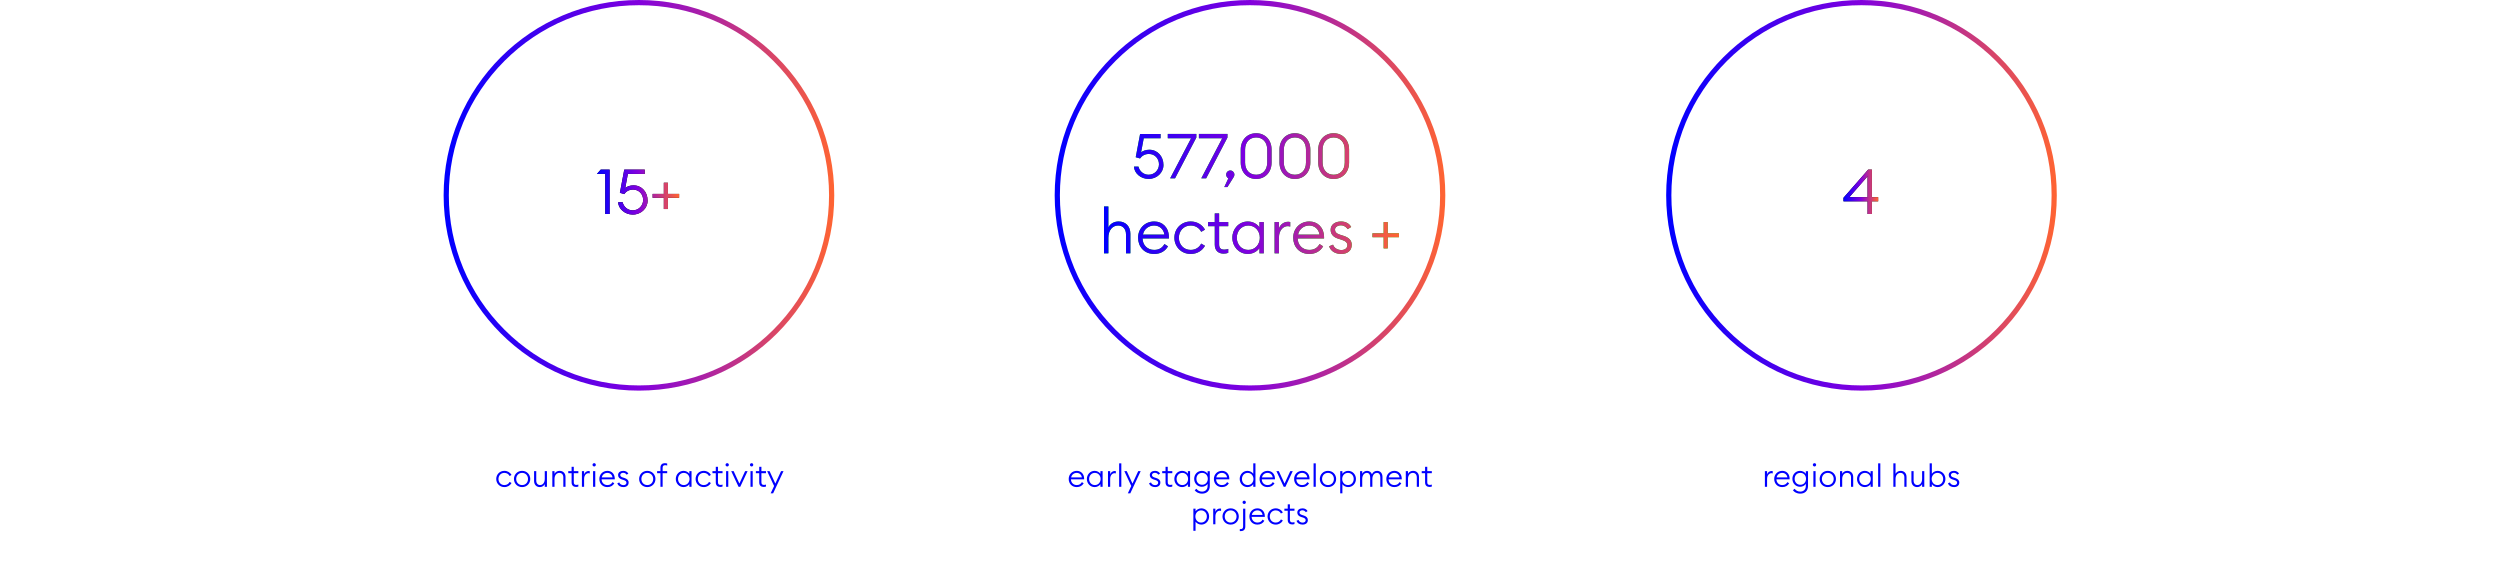 <?xml version="1.0" encoding="UTF-8"?>
<svg id="Layer_1" data-name="Layer 1" xmlns="http://www.w3.org/2000/svg" xmlns:xlink="http://www.w3.org/1999/xlink" viewBox="0 0 1920 436.468">
  <defs>
    <style>
      .cls-1 {
        fill: url(#New_Gradient_Swatch_1);
      }

      .cls-1, .cls-2, .cls-3, .cls-4, .cls-5, .cls-6, .cls-7, .cls-8, .cls-9, .cls-10, .cls-11, .cls-12, .cls-13, .cls-14, .cls-15, .cls-16, .cls-17, .cls-18, .cls-19, .cls-20, .cls-21, .cls-22, .cls-23, .cls-24 {
        stroke-width: 0px;
      }

      .cls-2 {
        fill: url(#New_Gradient_Swatch_1-7);
      }

      .cls-3 {
        fill: url(#New_Gradient_Swatch_1-4);
      }

      .cls-4 {
        fill: url(#New_Gradient_Swatch_1-6);
      }

      .cls-5 {
        fill: url(#New_Gradient_Swatch_1-9);
      }

      .cls-6 {
        fill: url(#New_Gradient_Swatch_1-3);
      }

      .cls-7 {
        fill: url(#New_Gradient_Swatch_1-2);
      }

      .cls-8 {
        fill: url(#New_Gradient_Swatch_1-8);
      }

      .cls-9 {
        fill: url(#New_Gradient_Swatch_1-5);
      }

      .cls-10 {
        fill: url(#New_Gradient_Swatch_1-12);
      }

      .cls-11 {
        fill: url(#New_Gradient_Swatch_1-11);
      }

      .cls-12 {
        fill: url(#New_Gradient_Swatch_1-10);
      }

      .cls-13 {
        fill: url(#New_Gradient_Swatch_1-19);
      }

      .cls-14 {
        fill: url(#New_Gradient_Swatch_1-17);
      }

      .cls-15 {
        fill: url(#New_Gradient_Swatch_1-13);
      }

      .cls-16 {
        fill: url(#New_Gradient_Swatch_1-18);
      }

      .cls-17 {
        fill: url(#New_Gradient_Swatch_1-16);
      }

      .cls-18 {
        fill: url(#New_Gradient_Swatch_1-15);
      }

      .cls-19 {
        fill: url(#New_Gradient_Swatch_1-14);
      }

      .cls-20 {
        fill: url(#New_Gradient_Swatch_1-21);
      }

      .cls-21 {
        fill: url(#New_Gradient_Swatch_1-20);
      }

      .cls-23 {
        fill: #00c400;
      }

      .cls-24 {
        fill: blue;
      }
    </style>
    <linearGradient id="New_Gradient_Swatch_1" data-name="New Gradient Swatch 1" x1="458.453" y1="147.527" x2="521.574" y2="147.527" gradientUnits="userSpaceOnUse">
      <stop offset="0" stop-color="blue"/>
      <stop offset=".5" stop-color="#8200de"/>
      <stop offset="1" stop-color="#ff6432"/>
    </linearGradient>
    <linearGradient id="New_Gradient_Swatch_1-2" data-name="New Gradient Swatch 1" x1="340.708" y1="150" x2="640.709" y2="150" xlink:href="#New_Gradient_Swatch_1"/>
    <linearGradient id="New_Gradient_Swatch_1-3" data-name="New Gradient Swatch 1" x1="1415.793" y1="147.287" x2="1442.436" y2="147.287" xlink:href="#New_Gradient_Swatch_1"/>
    <linearGradient id="New_Gradient_Swatch_1-4" data-name="New Gradient Swatch 1" x1="1279.617" y1="150" x2="1579.617" y2="150" xlink:href="#New_Gradient_Swatch_1"/>
    <linearGradient id="New_Gradient_Swatch_1-5" data-name="New Gradient Swatch 1" x1="847.874" y1="148.679" x2="1074.385" y2="148.679" xlink:href="#New_Gradient_Swatch_1"/>
    <linearGradient id="New_Gradient_Swatch_1-6" data-name="New Gradient Swatch 1" x1="847.874" y1="148.679" x2="1074.385" y2="148.679" xlink:href="#New_Gradient_Swatch_1"/>
    <linearGradient id="New_Gradient_Swatch_1-7" data-name="New Gradient Swatch 1" x1="847.874" y1="148.679" x2="1074.385" y2="148.679" xlink:href="#New_Gradient_Swatch_1"/>
    <linearGradient id="New_Gradient_Swatch_1-8" data-name="New Gradient Swatch 1" x1="847.874" y1="148.679" x2="1074.385" y2="148.679" xlink:href="#New_Gradient_Swatch_1"/>
    <linearGradient id="New_Gradient_Swatch_1-9" data-name="New Gradient Swatch 1" x1="847.874" y1="148.679" x2="1074.385" y2="148.679" xlink:href="#New_Gradient_Swatch_1"/>
    <linearGradient id="New_Gradient_Swatch_1-10" data-name="New Gradient Swatch 1" x1="847.874" y1="148.679" x2="1074.385" y2="148.679" xlink:href="#New_Gradient_Swatch_1"/>
    <linearGradient id="New_Gradient_Swatch_1-11" data-name="New Gradient Swatch 1" x1="847.874" y1="148.679" x2="1074.385" y2="148.679" xlink:href="#New_Gradient_Swatch_1"/>
    <linearGradient id="New_Gradient_Swatch_1-12" data-name="New Gradient Swatch 1" x1="847.874" y1="148.679" x2="1074.385" y2="148.679" xlink:href="#New_Gradient_Swatch_1"/>
    <linearGradient id="New_Gradient_Swatch_1-13" data-name="New Gradient Swatch 1" x1="847.874" y1="148.679" x2="1074.385" y2="148.679" xlink:href="#New_Gradient_Swatch_1"/>
    <linearGradient id="New_Gradient_Swatch_1-14" data-name="New Gradient Swatch 1" x1="847.874" y1="148.679" x2="1074.385" y2="148.679" xlink:href="#New_Gradient_Swatch_1"/>
    <linearGradient id="New_Gradient_Swatch_1-15" data-name="New Gradient Swatch 1" x1="847.874" y1="148.679" x2="1074.385" y2="148.679" xlink:href="#New_Gradient_Swatch_1"/>
    <linearGradient id="New_Gradient_Swatch_1-16" data-name="New Gradient Swatch 1" x1="847.874" y1="148.679" x2="1074.385" y2="148.679" xlink:href="#New_Gradient_Swatch_1"/>
    <linearGradient id="New_Gradient_Swatch_1-17" data-name="New Gradient Swatch 1" x1="847.874" y1="148.679" x2="1074.385" y2="148.679" xlink:href="#New_Gradient_Swatch_1"/>
    <linearGradient id="New_Gradient_Swatch_1-18" data-name="New Gradient Swatch 1" x1="847.874" y1="148.679" x2="1074.385" y2="148.679" xlink:href="#New_Gradient_Swatch_1"/>
    <linearGradient id="New_Gradient_Swatch_1-19" data-name="New Gradient Swatch 1" x1="847.874" y1="148.679" x2="1074.385" y2="148.679" xlink:href="#New_Gradient_Swatch_1"/>
    <linearGradient id="New_Gradient_Swatch_1-20" data-name="New Gradient Swatch 1" x1="847.874" y1="148.679" x2="1074.385" y2="148.679" xlink:href="#New_Gradient_Swatch_1"/>
    <linearGradient id="New_Gradient_Swatch_1-21" data-name="New Gradient Swatch 1" x1="810" y1="150" x2="1110" y2="150" xlink:href="#New_Gradient_Swatch_1"/>
  </defs>
  <g>
    <g>
      <path class="cls-22" d="m464.837,133.558h-6.385l2.928-3.312h6.817v34.083h-3.36v-30.771Z"/>
      <path class="cls-22" d="m474.725,155.303h3.456c.816,3.553,3.888,6.241,7.777,6.241,4.512,0,7.969-3.601,7.969-7.969,0-4.417-3.168-7.969-7.729-7.969-3.024,0-5.328,1.345-6.816,3.456l-3.312-.96,3.36-17.857h15.746v3.312h-12.961l-2.016,10.801c1.344-1.104,3.601-2.017,6.289-2.017,6.385,0,10.897,5.089,10.897,11.762,0,5.76-4.992,10.705-11.425,10.705-6.097,0-11.089-4.513-11.233-9.506Z"/>
      <path class="cls-22" d="m501.22,148.919h8.593v-8.593h3.168v8.593h8.593v3.024h-8.593v8.592h-3.168v-8.592h-8.593v-3.024Z"/>
    </g>
    <g>
      <path class="cls-1" d="m464.837,133.558h-6.385l2.928-3.312h6.817v34.083h-3.36v-30.771Z"/>
      <path class="cls-1" d="m474.725,155.303h3.456c.816,3.553,3.888,6.241,7.777,6.241,4.512,0,7.969-3.601,7.969-7.969,0-4.417-3.168-7.969-7.729-7.969-3.024,0-5.328,1.345-6.816,3.456l-3.312-.96,3.36-17.857h15.746v3.312h-12.961l-2.016,10.801c1.344-1.104,3.601-2.017,6.289-2.017,6.385,0,10.897,5.089,10.897,11.762,0,5.76-4.992,10.705-11.425,10.705-6.097,0-11.089-4.513-11.233-9.506Z"/>
      <path class="cls-1" d="m501.22,148.919h8.593v-8.593h3.168v8.593h8.593v3.024h-8.593v8.592h-3.168v-8.592h-8.593v-3.024Z"/>
    </g>
  </g>
  <path class="cls-7" d="m490.708,4c38.998,0,75.662,15.187,103.238,42.762,27.576,27.576,42.762,64.24,42.762,103.238s-15.187,75.662-42.762,103.238c-27.576,27.576-64.24,42.762-103.238,42.762s-75.662-15.187-103.238-42.762c-27.576-27.576-42.762-64.24-42.762-103.238s15.187-75.662,42.762-103.238c27.576-27.576,64.24-42.762,103.238-42.762M490.708-0C407.866-0,340.708,67.157,340.708,150s67.157,150,150,150,150-67.157,150-150S573.551-0,490.708-0h0Z"/>
  <g>
    <path class="cls-24" d="m381.103,367.852c0-3.432,2.616-6.24,6.265-6.24,2.472,0,4.44,1.271,5.496,3.145l-1.464.84c-.72-1.441-2.16-2.424-4.032-2.424-2.736,0-4.537,2.111-4.537,4.68s1.8,4.68,4.537,4.68c1.872,0,3.312-.982,4.032-2.424l1.464.84c-1.056,1.873-3.024,3.145-5.496,3.145-3.648,0-6.265-2.809-6.265-6.24Z"/>
    <path class="cls-24" d="m394.711,367.852c0-3.432,2.616-6.24,6.265-6.24,3.648,0,6.264,2.809,6.264,6.24s-2.616,6.24-6.264,6.24c-3.648,0-6.265-2.809-6.265-6.24Zm10.801,0c0-2.568-1.8-4.68-4.536-4.68-2.736,0-4.537,2.111-4.537,4.68s1.8,4.68,4.537,4.68c2.736,0,4.536-2.111,4.536-4.68Z"/>
    <path class="cls-24" d="m410.167,369.364v-7.512h1.68v7.271c0,2.064,1.2,3.408,2.928,3.408,2.016,0,3.601-1.799,3.601-4.703v-5.977h1.68v12h-1.68v-2.016c-.84,1.535-2.304,2.256-3.816,2.256-2.544,0-4.393-1.848-4.393-4.729Z"/>
    <path class="cls-24" d="m424.182,361.852h1.68v2.016c.864-1.584,2.376-2.256,3.937-2.256,2.616,0,4.512,1.801,4.512,4.729v7.512h-1.68v-7.271c0-2.113-1.248-3.408-3.024-3.408-2.112,0-3.745,1.727-3.745,4.703v5.977h-1.68v-12Z"/>
    <path class="cls-24" d="m438.99,370.516v-7.08h-2.568v-1.584h2.568v-3.336h1.68v3.336h3.504v1.584h-3.504v6.936c0,1.537.72,2.041,1.992,2.041.48,0,1.128-.121,1.512-.264v1.512c-.504.191-1.104.312-1.776.312-1.944,0-3.408-1.105-3.408-3.457Z"/>
    <path class="cls-24" d="m446.91,361.852h1.68v2.471c.504-1.68,2.064-2.592,3.48-2.592.288,0,.576.025.864.096v1.754c-.336-.121-.648-.168-1.008-.168-1.488,0-3.336,1.344-3.336,4.416v6.023h-1.68v-12Z"/>
    <path class="cls-24" d="m455.046,356.979c0-.695.576-1.271,1.296-1.271.696,0,1.248.576,1.248,1.271s-.552,1.271-1.248,1.271c-.72,0-1.296-.576-1.296-1.271Zm.432,4.873h1.68v12h-1.68v-12Z"/>
    <path class="cls-24" d="m460.301,367.852c0-3.48,2.568-6.24,6.217-6.24,3.12,0,5.616,2.232,5.64,6.072v.455h-10.129c.024,2.473,1.824,4.393,4.44,4.393,1.968,0,3.145-.84,3.96-2.256l1.368.889c-1.056,1.801-2.833,2.928-5.329,2.928-3.768,0-6.168-2.783-6.168-6.24Zm1.872-1.199h8.233c-.288-2.16-1.944-3.48-3.96-3.48-1.992,0-3.864,1.295-4.272,3.48Z"/>
    <path class="cls-24" d="m474.101,371.141l1.512-.625c.408,1.32,1.8,2.064,3.168,2.064,1.296,0,2.329-.672,2.329-1.848,0-.961-.6-1.584-2.256-2.113l-1.296-.408c-1.896-.6-2.88-1.775-2.88-3.408,0-2.016,1.776-3.191,4.008-3.191,1.752,0,3.144.768,3.888,2.111l-1.344.84c-.504-.768-1.368-1.463-2.64-1.463-1.128,0-2.232.648-2.232,1.631,0,.842.456,1.488,1.872,1.945l1.368.432c2.04.648,3.192,1.729,3.192,3.48,0,2.279-1.704,3.504-4.032,3.504-2.16,0-4.032-.984-4.656-2.951Z"/>
    <path class="cls-24" d="m490.853,367.852c0-3.432,2.616-6.24,6.265-6.24,3.648,0,6.264,2.809,6.264,6.24s-2.616,6.24-6.264,6.24c-3.648,0-6.265-2.809-6.265-6.24Zm10.801,0c0-2.568-1.8-4.68-4.536-4.68-2.736,0-4.537,2.111-4.537,4.68s1.8,4.68,4.537,4.68c2.736,0,4.536-2.111,4.536-4.68Z"/>
    <path class="cls-24" d="m507.221,363.436h-2.568v-1.584h2.568v-2.689c0-2.352,1.44-3.455,3.384-3.455.672,0,1.296.119,1.8.311v1.514c-.384-.145-1.056-.264-1.536-.264-1.272,0-1.968.504-1.968,2.039v2.545h3.504v1.584h-3.504v10.416h-1.68v-10.416Z"/>
    <path class="cls-24" d="m519.005,367.852c0-3.432,2.568-6.24,5.977-6.24,1.848,0,3.576.959,4.44,2.256v-2.016h1.68v12h-1.68v-2.016c-.864,1.297-2.592,2.256-4.44,2.256-3.408,0-5.977-2.809-5.977-6.24Zm10.561,0c0-2.592-1.8-4.68-4.417-4.68s-4.417,2.088-4.417,4.68,1.8,4.68,4.417,4.68,4.417-2.088,4.417-4.68Z"/>
    <path class="cls-24" d="m534.221,367.852c0-3.432,2.616-6.24,6.265-6.24,2.472,0,4.44,1.271,5.496,3.145l-1.464.84c-.72-1.441-2.16-2.424-4.032-2.424-2.736,0-4.537,2.111-4.537,4.68s1.8,4.68,4.537,4.68c1.872,0,3.312-.982,4.032-2.424l1.464.84c-1.056,1.873-3.024,3.145-5.496,3.145-3.648,0-6.265-2.809-6.265-6.24Z"/>
    <path class="cls-24" d="m549.724,370.516v-7.08h-2.568v-1.584h2.568v-3.336h1.68v3.336h3.504v1.584h-3.504v6.936c0,1.537.72,2.041,1.992,2.041.48,0,1.128-.121,1.512-.264v1.512c-.504.191-1.104.312-1.776.312-1.944,0-3.408-1.105-3.408-3.457Z"/>
    <path class="cls-24" d="m557.212,356.979c0-.695.576-1.271,1.296-1.271.696,0,1.248.576,1.248,1.271s-.552,1.271-1.248,1.271c-.72,0-1.296-.576-1.296-1.271Zm.432,4.873h1.68v12h-1.68v-12Z"/>
    <path class="cls-24" d="m561.579,361.852h1.872l4.393,9.527,4.393-9.527h1.896l-5.617,12h-1.32l-5.617-12Z"/>
    <path class="cls-24" d="m575.955,356.979c0-.695.576-1.271,1.296-1.271.696,0,1.248.576,1.248,1.271s-.552,1.271-1.248,1.271c-.72,0-1.296-.576-1.296-1.271Zm.432,4.873h1.68v12h-1.68v-12Z"/>
    <path class="cls-24" d="m583.083,370.516v-7.08h-2.568v-1.584h2.568v-3.336h1.68v3.336h3.504v1.584h-3.504v6.936c0,1.537.72,2.041,1.992,2.041.48,0,1.128-.121,1.512-.264v1.512c-.504.191-1.104.312-1.776.312-1.944,0-3.408-1.105-3.408-3.457Z"/>
    <path class="cls-24" d="m591.866,378.87l2.64-5.617-5.328-11.4h1.872l4.392,9.527,4.393-9.527h1.896l-7.969,17.018h-1.896Z"/>
  </g>
  <g>
    <path class="cls-22" d="m1434.275,154.631h-18.482v-2.736l18.962-21.649h2.88v21.17h4.801v3.216h-4.801v9.697h-3.359v-9.697Zm0-19.201l-13.97,15.985h13.97v-15.985Z"/>
    <path class="cls-6" d="m1434.275,154.631h-18.482v-2.736l18.962-21.649h2.88v21.17h4.801v3.216h-4.801v9.697h-3.359v-9.697Zm0-19.201l-13.97,15.985h13.97v-15.985Z"/>
  </g>
  <path class="cls-3" d="m1429.617,4c38.998,0,75.662,15.187,103.238,42.762,27.576,27.576,42.762,64.24,42.762,103.238s-15.187,75.662-42.762,103.238c-27.576,27.576-64.24,42.762-103.238,42.762s-75.662-15.187-103.238-42.762c-27.576-27.576-42.762-64.24-42.762-103.238s15.187-75.662,42.762-103.238c27.576-27.576,64.24-42.762,103.238-42.762M1429.617-0C1346.774-0,1279.617,67.157,1279.617,150s67.157,150,150,150,150-67.157,150-150S1512.46-0,1429.617-0h0Z"/>
  <g>
    <g>
      <path class="cls-23" d="m870.89,127.944h3.456c.816,3.552,3.888,6.24,7.777,6.24,4.512,0,7.969-3.601,7.969-7.969,0-4.416-3.168-7.969-7.729-7.969-3.024,0-5.328,1.344-6.816,3.457l-3.312-.961,3.36-17.857h15.746v3.312h-12.961l-2.016,10.801c1.344-1.104,3.601-2.016,6.289-2.016,6.385,0,10.897,5.088,10.897,11.76,0,5.762-4.992,10.705-11.425,10.705-6.097,0-11.089-4.512-11.233-9.504Z"/>
      <path class="cls-23" d="m898.681,136.968l16.081-30.771h-17.905v-3.312h21.938v2.736l-16.37,31.347h-3.744Z"/>
      <path class="cls-23" d="m922.584,136.968l16.081-30.771h-17.905v-3.312h21.938v2.736l-16.37,31.347h-3.744Z"/>
      <path class="cls-23" d="m942.648,143.689h-2.4l3.12-6.721c-1.008-.576-1.68-1.632-1.68-2.832,0-1.729,1.392-3.216,3.168-3.216,1.776,0,3.168,1.487,3.168,3.216,0,.72-.24,1.344-.576,1.872l-4.801,7.681Z"/>
      <path class="cls-23" d="m952.872,124.823v-9.889c0-7.488,4.992-12.625,11.857-12.625,6.865,0,11.857,5.137,11.857,12.625v9.889c0,7.489-4.992,12.625-11.857,12.625-6.865,0-11.857-5.136-11.857-12.625Zm20.353,0v-9.889c0-5.856-3.552-9.36-8.496-9.36s-8.497,3.504-8.497,9.36v9.889c0,5.857,3.552,9.361,8.497,9.361s8.496-3.504,8.496-9.361Z"/>
      <path class="cls-23" d="m982.631,124.823v-9.889c0-7.488,4.992-12.625,11.857-12.625s11.857,5.137,11.857,12.625v9.889c0,7.489-4.992,12.625-11.857,12.625s-11.857-5.136-11.857-12.625Zm20.354,0v-9.889c0-5.856-3.552-9.36-8.496-9.36s-8.496,3.504-8.496,9.36v9.889c0,5.857,3.552,9.361,8.496,9.361s8.496-3.504,8.496-9.361Z"/>
      <path class="cls-23" d="m1012.391,124.823v-9.889c0-7.488,4.992-12.625,11.857-12.625s11.857,5.137,11.857,12.625v9.889c0,7.489-4.992,12.625-11.857,12.625s-11.857-5.136-11.857-12.625Zm20.354,0v-9.889c0-5.856-3.552-9.36-8.496-9.36s-8.496,3.504-8.496,9.36v9.889c0,5.857,3.552,9.361,8.496,9.361s8.496-3.504,8.496-9.361Z"/>
      <path class="cls-23" d="m847.874,158.565h3.36v16.033c1.728-3.168,4.752-4.512,7.873-4.512,5.232,0,9.025,3.6,9.025,9.457v15.025h-3.36v-14.546c0-4.224-2.496-6.816-6.048-6.816-4.225,0-7.489,3.456-7.489,9.409v11.953h-3.36v-36.004Z"/>
      <path class="cls-23" d="m874.034,182.567c0-6.96,5.137-12.48,12.433-12.48,6.241,0,11.233,4.465,11.281,12.145v.912h-20.257c.048,4.945,3.648,8.785,8.88,8.785,3.937,0,6.289-1.68,7.921-4.513l2.736,1.776c-2.112,3.6-5.665,5.856-10.657,5.856-7.537,0-12.337-5.568-12.337-12.481Zm3.744-2.4h16.466c-.576-4.32-3.889-6.96-7.921-6.96-3.984,0-7.729,2.593-8.545,6.96Z"/>
      <path class="cls-23" d="m901.921,182.567c0-6.864,5.232-12.48,12.529-12.48,4.945,0,8.881,2.544,10.993,6.289l-2.928,1.68c-1.44-2.881-4.32-4.849-8.065-4.849-5.472,0-9.073,4.224-9.073,9.36s3.601,9.361,9.073,9.361c3.745,0,6.625-1.969,8.065-4.849l2.928,1.681c-2.112,3.744-6.048,6.288-10.993,6.288-7.296,0-12.529-5.616-12.529-12.481Z"/>
      <path class="cls-23" d="m932.928,187.896v-14.161h-5.136v-3.168h5.136v-6.674h3.36v6.674h7.009v3.168h-7.009v13.873c0,3.072,1.44,4.08,3.984,4.08.96,0,2.256-.24,3.024-.527v3.023c-1.008.385-2.208.625-3.552.625-3.888,0-6.817-2.209-6.817-6.913Z"/>
      <path class="cls-23" d="m946.417,182.567c0-6.864,5.136-12.48,11.953-12.48,3.697,0,7.152,1.92,8.88,4.512v-4.031h3.36v24.002h-3.36v-4.033c-1.729,2.593-5.184,4.513-8.88,4.513-6.817,0-11.953-5.616-11.953-12.481Zm21.122,0c0-5.184-3.601-9.36-8.833-9.36-5.232,0-8.833,4.177-8.833,9.36,0,5.186,3.601,9.361,8.833,9.361,5.232,0,8.833-4.176,8.833-9.361Z"/>
      <path class="cls-23" d="m978.864,170.567h3.36v4.943c1.008-3.359,4.129-5.184,6.961-5.184.576,0,1.152.048,1.728.191v3.504c-.672-.239-1.296-.336-2.017-.336-2.976,0-6.672,2.689-6.672,8.834v12.049h-3.36v-24.002Z"/>
      <path class="cls-23" d="m993.168,182.567c0-6.96,5.137-12.48,12.434-12.48,6.24,0,11.232,4.465,11.28,12.145v.912h-20.257c.047,4.945,3.647,8.785,8.88,8.785,3.937,0,6.288-1.68,7.921-4.513l2.736,1.776c-2.112,3.6-5.664,5.856-10.657,5.856-7.536,0-12.337-5.568-12.337-12.481Zm3.744-2.4h16.466c-.576-4.32-3.889-6.96-7.921-6.96-3.984,0-7.729,2.593-8.545,6.96Z"/>
      <path class="cls-23" d="m1020.768,189.144l3.023-1.248c.816,2.64,3.601,4.128,6.337,4.128,2.593,0,4.656-1.344,4.656-3.696,0-1.92-1.2-3.168-4.513-4.224l-2.592-.816c-3.793-1.2-5.761-3.553-5.761-6.816,0-4.033,3.552-6.385,8.017-6.385,3.504,0,6.289,1.536,7.777,4.225l-2.688,1.68c-1.009-1.536-2.736-2.928-5.28-2.928-2.256,0-4.465,1.295-4.465,3.264,0,1.68.912,2.977,3.744,3.889l2.736.863c4.08,1.297,6.385,3.457,6.385,6.961,0,4.561-3.408,7.009-8.064,7.009-4.32,0-8.064-1.968-9.312-5.904Z"/>
      <path class="cls-23" d="m1054.031,179.159h8.592v-8.592h3.169v8.592h8.593v3.024h-8.593v8.593h-3.169v-8.593h-8.592v-3.024Z"/>
    </g>
    <g>
      <path class="cls-9" d="m870.89,127.944h3.456c.816,3.552,3.888,6.24,7.777,6.24,4.512,0,7.969-3.601,7.969-7.969,0-4.416-3.168-7.969-7.729-7.969-3.024,0-5.328,1.344-6.816,3.457l-3.312-.961,3.36-17.857h15.746v3.312h-12.961l-2.016,10.801c1.344-1.104,3.601-2.016,6.289-2.016,6.385,0,10.897,5.088,10.897,11.76,0,5.762-4.992,10.705-11.425,10.705-6.097,0-11.089-4.512-11.233-9.504Z"/>
      <path class="cls-4" d="m898.681,136.968l16.081-30.771h-17.905v-3.312h21.938v2.736l-16.37,31.347h-3.744Z"/>
      <path class="cls-2" d="m922.584,136.968l16.081-30.771h-17.905v-3.312h21.938v2.736l-16.37,31.347h-3.744Z"/>
      <path class="cls-8" d="m942.648,143.689h-2.4l3.12-6.721c-1.008-.576-1.68-1.632-1.68-2.832,0-1.729,1.392-3.216,3.168-3.216,1.776,0,3.168,1.487,3.168,3.216,0,.72-.24,1.344-.576,1.872l-4.801,7.681Z"/>
      <path class="cls-5" d="m952.872,124.823v-9.889c0-7.488,4.992-12.625,11.857-12.625,6.865,0,11.857,5.137,11.857,12.625v9.889c0,7.489-4.992,12.625-11.857,12.625-6.865,0-11.857-5.136-11.857-12.625Zm20.353,0v-9.889c0-5.856-3.552-9.36-8.496-9.36s-8.497,3.504-8.497,9.36v9.889c0,5.857,3.552,9.361,8.497,9.361s8.496-3.504,8.496-9.361Z"/>
      <path class="cls-12" d="m982.631,124.823v-9.889c0-7.488,4.992-12.625,11.857-12.625s11.857,5.137,11.857,12.625v9.889c0,7.489-4.992,12.625-11.857,12.625s-11.857-5.136-11.857-12.625Zm20.354,0v-9.889c0-5.856-3.552-9.36-8.496-9.36s-8.496,3.504-8.496,9.36v9.889c0,5.857,3.552,9.361,8.496,9.361s8.496-3.504,8.496-9.361Z"/>
      <path class="cls-11" d="m1012.391,124.823v-9.889c0-7.488,4.992-12.625,11.857-12.625s11.857,5.137,11.857,12.625v9.889c0,7.489-4.992,12.625-11.857,12.625s-11.857-5.136-11.857-12.625Zm20.354,0v-9.889c0-5.856-3.552-9.36-8.496-9.36s-8.496,3.504-8.496,9.36v9.889c0,5.857,3.552,9.361,8.496,9.361s8.496-3.504,8.496-9.361Z"/>
      <path class="cls-10" d="m847.874,158.565h3.36v16.033c1.728-3.168,4.752-4.512,7.873-4.512,5.232,0,9.025,3.6,9.025,9.457v15.025h-3.36v-14.546c0-4.224-2.496-6.816-6.048-6.816-4.225,0-7.489,3.456-7.489,9.409v11.953h-3.36v-36.004Z"/>
      <path class="cls-15" d="m874.034,182.567c0-6.96,5.137-12.48,12.433-12.48,6.241,0,11.233,4.465,11.281,12.145v.912h-20.257c.048,4.945,3.648,8.785,8.88,8.785,3.937,0,6.289-1.68,7.921-4.513l2.736,1.776c-2.112,3.6-5.665,5.856-10.657,5.856-7.537,0-12.337-5.568-12.337-12.481Zm3.744-2.4h16.466c-.576-4.32-3.889-6.96-7.921-6.96-3.984,0-7.729,2.593-8.545,6.96Z"/>
      <path class="cls-19" d="m901.921,182.567c0-6.864,5.232-12.48,12.529-12.48,4.945,0,8.881,2.544,10.993,6.289l-2.928,1.68c-1.44-2.881-4.32-4.849-8.065-4.849-5.472,0-9.073,4.224-9.073,9.36s3.601,9.361,9.073,9.361c3.745,0,6.625-1.969,8.065-4.849l2.928,1.681c-2.112,3.744-6.048,6.288-10.993,6.288-7.296,0-12.529-5.616-12.529-12.481Z"/>
      <path class="cls-18" d="m932.928,187.896v-14.161h-5.136v-3.168h5.136v-6.674h3.36v6.674h7.009v3.168h-7.009v13.873c0,3.072,1.44,4.08,3.984,4.08.96,0,2.256-.24,3.024-.527v3.023c-1.008.385-2.208.625-3.552.625-3.888,0-6.817-2.209-6.817-6.913Z"/>
      <path class="cls-17" d="m946.417,182.567c0-6.864,5.136-12.48,11.953-12.48,3.697,0,7.152,1.92,8.88,4.512v-4.031h3.36v24.002h-3.36v-4.033c-1.729,2.593-5.184,4.513-8.88,4.513-6.817,0-11.953-5.616-11.953-12.481Zm21.122,0c0-5.184-3.601-9.36-8.833-9.36-5.232,0-8.833,4.177-8.833,9.36,0,5.186,3.601,9.361,8.833,9.361,5.232,0,8.833-4.176,8.833-9.361Z"/>
      <path class="cls-14" d="m978.864,170.567h3.36v4.943c1.008-3.359,4.129-5.184,6.961-5.184.576,0,1.152.048,1.728.191v3.504c-.672-.239-1.296-.336-2.017-.336-2.976,0-6.672,2.689-6.672,8.834v12.049h-3.36v-24.002Z"/>
      <path class="cls-16" d="m993.168,182.567c0-6.96,5.137-12.48,12.434-12.48,6.24,0,11.232,4.465,11.28,12.145v.912h-20.257c.047,4.945,3.647,8.785,8.88,8.785,3.937,0,6.288-1.68,7.921-4.513l2.736,1.776c-2.112,3.6-5.664,5.856-10.657,5.856-7.536,0-12.337-5.568-12.337-12.481Zm3.744-2.4h16.466c-.576-4.32-3.889-6.96-7.921-6.96-3.984,0-7.729,2.593-8.545,6.96Z"/>
      <path class="cls-13" d="m1020.768,189.144l3.023-1.248c.816,2.64,3.601,4.128,6.337,4.128,2.593,0,4.656-1.344,4.656-3.696,0-1.92-1.2-3.168-4.513-4.224l-2.592-.816c-3.793-1.2-5.761-3.553-5.761-6.816,0-4.033,3.552-6.385,8.017-6.385,3.504,0,6.289,1.536,7.777,4.225l-2.688,1.68c-1.009-1.536-2.736-2.928-5.28-2.928-2.256,0-4.465,1.295-4.465,3.264,0,1.68.912,2.977,3.744,3.889l2.736.863c4.08,1.297,6.385,3.457,6.385,6.961,0,4.561-3.408,7.009-8.064,7.009-4.32,0-8.064-1.968-9.312-5.904Z"/>
      <path class="cls-21" d="m1054.031,179.159h8.592v-8.592h3.169v8.592h8.593v3.024h-8.593v8.593h-3.169v-8.593h-8.592v-3.024Z"/>
    </g>
  </g>
  <path class="cls-20" d="m960,4c38.998,0,75.662,15.187,103.238,42.762,27.576,27.576,42.762,64.24,42.762,103.238s-15.187,75.662-42.762,103.238c-27.576,27.576-64.24,42.762-103.238,42.762s-75.662-15.187-103.238-42.762c-27.576-27.576-42.762-64.24-42.762-103.238s15.187-75.662,42.762-103.238c27.576-27.576,64.24-42.762,103.238-42.762M960-0C877.157-0,810,67.157,810,150s67.157,150,150,150,150-67.157,150-150S1042.843-0,960-0h0Z"/>
  <g>
    <path class="cls-24" d="m820.766,367.852c0-3.48,2.568-6.24,6.216-6.24,3.121,0,5.617,2.232,5.641,6.072v.455h-10.129c.024,2.473,1.824,4.393,4.44,4.393,1.968,0,3.145-.84,3.96-2.256l1.368.889c-1.056,1.801-2.833,2.928-5.329,2.928-3.768,0-6.168-2.783-6.168-6.24Zm1.872-1.199h8.233c-.288-2.16-1.944-3.48-3.96-3.48-1.992,0-3.864,1.295-4.272,3.48Z"/>
    <path class="cls-24" d="m834.71,367.852c0-3.432,2.568-6.24,5.977-6.24,1.848,0,3.576.959,4.44,2.256v-2.016h1.68v12h-1.68v-2.016c-.864,1.297-2.592,2.256-4.44,2.256-3.408,0-5.977-2.809-5.977-6.24Zm10.561,0c0-2.592-1.8-4.68-4.417-4.68s-4.417,2.088-4.417,4.68,1.8,4.68,4.417,4.68,4.417-2.088,4.417-4.68Z"/>
    <path class="cls-24" d="m850.934,361.852h1.68v2.471c.504-1.68,2.064-2.592,3.48-2.592.288,0,.576.025.864.096v1.754c-.336-.121-.648-.168-1.008-.168-1.488,0-3.336,1.344-3.336,4.416v6.023h-1.68v-12Z"/>
    <path class="cls-24" d="m859.501,355.85h1.68v18.002h-1.68v-18.002Z"/>
    <path class="cls-24" d="m866.173,378.87l2.64-5.617-5.328-11.4h1.872l4.392,9.527,4.393-9.527h1.896l-7.969,17.018h-1.896Z"/>
    <path class="cls-24" d="m882.469,371.141l1.512-.625c.408,1.32,1.8,2.064,3.168,2.064,1.296,0,2.329-.672,2.329-1.848,0-.961-.6-1.584-2.256-2.113l-1.296-.408c-1.896-.6-2.88-1.775-2.88-3.408,0-2.016,1.776-3.191,4.008-3.191,1.752,0,3.144.768,3.888,2.111l-1.344.84c-.504-.768-1.368-1.463-2.64-1.463-1.128,0-2.232.648-2.232,1.631,0,.842.456,1.488,1.872,1.945l1.368.432c2.04.648,3.192,1.729,3.192,3.48,0,2.279-1.705,3.504-4.033,3.504-2.16,0-4.032-.984-4.656-2.951Z"/>
    <path class="cls-24" d="m895.141,370.516v-7.08h-2.568v-1.584h2.568v-3.336h1.68v3.336h3.504v1.584h-3.504v6.936c0,1.537.72,2.041,1.992,2.041.48,0,1.128-.121,1.512-.264v1.512c-.504.191-1.104.312-1.776.312-1.944,0-3.408-1.105-3.408-3.457Z"/>
    <path class="cls-24" d="m901.885,367.852c0-3.432,2.568-6.24,5.977-6.24,1.848,0,3.576.959,4.44,2.256v-2.016h1.68v12h-1.68v-2.016c-.864,1.297-2.592,2.256-4.44,2.256-3.408,0-5.977-2.809-5.977-6.24Zm10.561,0c0-2.592-1.8-4.68-4.417-4.68s-4.417,2.088-4.417,4.68,1.8,4.68,4.417,4.68,4.417-2.088,4.417-4.68Z"/>
    <path class="cls-24" d="m917.533,376.493l1.32-1.129c.936,1.297,2.328,2.186,4.345,2.186,2.064,0,4.248-1.248,4.248-4.416v-1.537c-.864,1.297-2.544,2.256-4.392,2.256-3.409,0-5.929-2.688-5.929-6.119,0-3.434,2.52-6.121,5.929-6.121,1.848,0,3.528.959,4.392,2.256v-2.016h1.68v11.377c0,3.912-2.592,5.881-5.928,5.881-2.76,0-4.752-1.248-5.665-2.617Zm10.057-8.76c0-2.594-1.752-4.561-4.368-4.561s-4.369,1.967-4.369,4.561c0,2.592,1.752,4.559,4.369,4.559s4.368-1.967,4.368-4.559Z"/>
    <path class="cls-24" d="m932.269,367.852c0-3.48,2.568-6.24,6.217-6.24,3.12,0,5.616,2.232,5.64,6.072v.455h-10.129c.024,2.473,1.824,4.393,4.44,4.393,1.968,0,3.145-.84,3.96-2.256l1.368.889c-1.056,1.801-2.833,2.928-5.329,2.928-3.768,0-6.168-2.783-6.168-6.24Zm1.872-1.199h8.233c-.288-2.16-1.944-3.48-3.96-3.48-1.992,0-3.864,1.295-4.272,3.48Z"/>
    <path class="cls-24" d="m952.092,367.852c0-3.432,2.568-6.24,5.977-6.24,1.848,0,3.577.959,4.441,2.256v-8.018h1.68v18.002h-1.68v-2.016c-.864,1.297-2.593,2.256-4.441,2.256-3.408,0-5.977-2.809-5.977-6.24Zm10.561,0c0-2.592-1.8-4.68-4.417-4.68s-4.417,2.088-4.417,4.68,1.8,4.68,4.417,4.68,4.417-2.088,4.417-4.68Z"/>
    <path class="cls-24" d="m967.332,367.852c0-3.48,2.568-6.24,6.217-6.24,3.12,0,5.616,2.232,5.641,6.072v.455h-10.129c.023,2.473,1.824,4.393,4.44,4.393,1.968,0,3.145-.84,3.96-2.256l1.368.889c-1.056,1.801-2.832,2.928-5.328,2.928-3.769,0-6.169-2.783-6.169-6.24Zm1.872-1.199h8.233c-.288-2.16-1.944-3.48-3.961-3.48-1.992,0-3.864,1.295-4.272,3.48Z"/>
    <path class="cls-24" d="m980.269,361.852h1.872l4.393,9.527,4.393-9.527h1.896l-5.616,12h-1.32l-5.616-12Z"/>
    <path class="cls-24" d="m993.876,367.852c0-3.48,2.568-6.24,6.217-6.24,3.12,0,5.616,2.232,5.641,6.072v.455h-10.129c.023,2.473,1.824,4.393,4.44,4.393,1.968,0,3.145-.84,3.96-2.256l1.368.889c-1.056,1.801-2.832,2.928-5.328,2.928-3.769,0-6.169-2.783-6.169-6.24Zm1.872-1.199h8.233c-.288-2.16-1.944-3.48-3.961-3.48-1.992,0-3.864,1.295-4.272,3.48Z"/>
    <path class="cls-24" d="m1008.828,355.85h1.68v18.002h-1.68v-18.002Z"/>
    <path class="cls-24" d="m1013.628,367.852c0-3.432,2.616-6.24,6.265-6.24,3.647,0,6.264,2.809,6.264,6.24s-2.616,6.24-6.264,6.24c-3.648,0-6.265-2.809-6.265-6.24Zm10.801,0c0-2.568-1.801-4.68-4.536-4.68-2.736,0-4.537,2.111-4.537,4.68s1.801,4.68,4.537,4.68c2.735,0,4.536-2.111,4.536-4.68Z"/>
    <path class="cls-24" d="m1029.275,361.852h1.68v2.016c.864-1.297,2.593-2.256,4.44-2.256,3.408,0,5.977,2.809,5.977,6.24s-2.568,6.24-5.977,6.24c-1.848,0-3.576-.959-4.44-2.256v7.033h-1.68v-17.018Zm10.369,6c0-2.592-1.801-4.68-4.417-4.68s-4.416,2.088-4.416,4.68,1.8,4.68,4.416,4.68,4.417-2.088,4.417-4.68Z"/>
    <path class="cls-24" d="m1044.515,361.852h1.681v2.016c.696-1.393,2.088-2.256,3.744-2.256,1.824,0,3.145,1.031,3.721,2.688.6-1.607,2.063-2.688,3.984-2.688,2.52,0,4.104,1.92,4.104,4.729v7.512h-1.681v-7.271c0-1.969-.888-3.408-2.544-3.408-2.112,0-3.553,1.848-3.553,4.703v5.977h-1.68v-7.271c0-1.969-.864-3.408-2.521-3.408-2.112,0-3.576,1.848-3.576,4.703v5.977h-1.681v-12Z"/>
    <path class="cls-24" d="m1064.699,367.852c0-3.48,2.568-6.24,6.216-6.24,3.121,0,5.617,2.232,5.641,6.072v.455h-10.129c.024,2.473,1.824,4.393,4.44,4.393,1.969,0,3.145-.84,3.961-2.256l1.368.889c-1.057,1.801-2.833,2.928-5.329,2.928-3.768,0-6.168-2.783-6.168-6.24Zm1.872-1.199h8.232c-.288-2.16-1.944-3.48-3.96-3.48-1.992,0-3.864,1.295-4.272,3.48Z"/>
    <path class="cls-24" d="m1079.65,361.852h1.681v2.016c.864-1.584,2.376-2.256,3.937-2.256,2.616,0,4.512,1.801,4.512,4.729v7.512h-1.68v-7.271c0-2.113-1.248-3.408-3.024-3.408-2.112,0-3.744,1.727-3.744,4.703v5.977h-1.681v-12Z"/>
    <path class="cls-24" d="m1094.459,370.516v-7.08h-2.568v-1.584h2.568v-3.336h1.68v3.336h3.505v1.584h-3.505v6.936c0,1.537.721,2.041,1.992,2.041.48,0,1.128-.121,1.513-.264v1.512c-.504.191-1.104.312-1.776.312-1.944,0-3.408-1.105-3.408-3.457Z"/>
    <path class="cls-24" d="m916.5,390.651h1.68v2.018c.864-1.297,2.592-2.258,4.44-2.258,3.408,0,5.977,2.809,5.977,6.24,0,3.434-2.568,6.242-5.977,6.242-1.848,0-3.576-.961-4.44-2.258v7.033h-1.68v-17.018Zm10.369,6c0-2.592-1.8-4.68-4.417-4.68s-4.417,2.088-4.417,4.68c0,2.594,1.8,4.682,4.417,4.682s4.417-2.088,4.417-4.682Z"/>
    <path class="cls-24" d="m931.74,390.651h1.68v2.473c.504-1.68,2.064-2.592,3.48-2.592.288,0,.576.023.864.096v1.752c-.336-.119-.648-.168-1.008-.168-1.488,0-3.336,1.344-3.336,4.416v6.025h-1.68v-12.002Z"/>
    <path class="cls-24" d="m938.869,396.651c0-3.432,2.616-6.24,6.265-6.24,3.648,0,6.264,2.809,6.264,6.24,0,3.434-2.616,6.242-6.264,6.242-3.648,0-6.265-2.809-6.265-6.242Zm10.801,0c0-2.566-1.8-4.68-4.536-4.68-2.736,0-4.537,2.113-4.537,4.68,0,2.568,1.8,4.682,4.537,4.682,2.736,0,4.536-2.113,4.536-4.682Z"/>
    <path class="cls-24" d="m953.004,407.909c-.312,0-.6-.023-.84-.072v-1.535c.192.023.384.047.696.047,1.104,0,1.848-.504,1.848-2.039v-13.658h1.68v13.801c0,2.354-1.44,3.457-3.384,3.457Zm1.272-22.129c0-.697.576-1.273,1.296-1.273.696,0,1.248.576,1.248,1.273,0,.695-.552,1.271-1.248,1.271-.72,0-1.296-.576-1.296-1.271Z"/>
    <path class="cls-24" d="m959.532,396.651c0-3.479,2.568-6.24,6.217-6.24,3.12,0,5.616,2.232,5.641,6.072v.457h-10.129c.023,2.473,1.824,4.393,4.44,4.393,1.968,0,3.145-.84,3.96-2.256l1.368.887c-1.056,1.801-2.832,2.93-5.328,2.93-3.769,0-6.169-2.785-6.169-6.242Zm1.872-1.199h8.233c-.288-2.16-1.944-3.48-3.961-3.48-1.992,0-3.864,1.297-4.272,3.48Z"/>
    <path class="cls-24" d="m973.477,396.651c0-3.432,2.616-6.24,6.265-6.24,2.472,0,4.44,1.273,5.496,3.145l-1.464.84c-.721-1.439-2.16-2.424-4.032-2.424-2.736,0-4.537,2.113-4.537,4.68,0,2.568,1.801,4.682,4.537,4.682,1.872,0,3.312-.984,4.032-2.424l1.464.84c-1.056,1.871-3.024,3.145-5.496,3.145-3.648,0-6.265-2.809-6.265-6.242Z"/>
    <path class="cls-24" d="m988.979,399.317v-7.082h-2.568v-1.584h2.568v-3.336h1.681v3.336h3.504v1.584h-3.504v6.938c0,1.535.72,2.039,1.992,2.039.479,0,1.128-.119,1.512-.264v1.512c-.504.193-1.104.312-1.776.312-1.943,0-3.408-1.104-3.408-3.455Z"/>
    <path class="cls-24" d="m995.747,399.94l1.513-.623c.407,1.318,1.8,2.062,3.168,2.062,1.296,0,2.328-.672,2.328-1.848,0-.959-.6-1.584-2.256-2.111l-1.297-.408c-1.896-.6-2.88-1.777-2.88-3.408,0-2.018,1.776-3.193,4.009-3.193,1.752,0,3.144.77,3.888,2.113l-1.344.84c-.504-.768-1.368-1.465-2.641-1.465-1.128,0-2.231.648-2.231,1.633,0,.84.456,1.488,1.872,1.943l1.368.434c2.04.646,3.191,1.727,3.191,3.479,0,2.281-1.704,3.506-4.032,3.506-2.16,0-4.032-.984-4.656-2.953Z"/>
  </g>
  <g>
    <path class="cls-24" d="m1355.435,361.852h1.68v2.471c.505-1.68,2.064-2.592,3.48-2.592.288,0,.576.025.864.096v1.754c-.336-.121-.648-.168-1.008-.168-1.488,0-3.337,1.344-3.337,4.416v6.023h-1.68v-12Z"/>
    <path class="cls-24" d="m1362.587,367.852c0-3.48,2.568-6.24,6.217-6.24,3.12,0,5.616,2.232,5.64,6.072v.455h-10.129c.024,2.473,1.824,4.393,4.44,4.393,1.969,0,3.145-.84,3.961-2.256l1.368.889c-1.057,1.801-2.833,2.928-5.329,2.928-3.768,0-6.168-2.783-6.168-6.24Zm1.872-1.199h8.232c-.288-2.16-1.944-3.48-3.96-3.48-1.992,0-3.864,1.295-4.272,3.48Z"/>
    <path class="cls-24" d="m1376.963,376.493l1.319-1.129c.937,1.297,2.328,2.186,4.345,2.186,2.064,0,4.248-1.248,4.248-4.416v-1.537c-.863,1.297-2.544,2.256-4.392,2.256-3.409,0-5.929-2.688-5.929-6.119,0-3.434,2.52-6.121,5.929-6.121,1.848,0,3.528.959,4.392,2.256v-2.016h1.681v11.377c0,3.912-2.593,5.881-5.929,5.881-2.76,0-4.752-1.248-5.664-2.617Zm10.057-8.76c0-2.594-1.752-4.561-4.368-4.561s-4.369,1.967-4.369,4.561c0,2.592,1.753,4.559,4.369,4.559s4.368-1.967,4.368-4.559Z"/>
    <path class="cls-24" d="m1392.251,356.979c0-.695.575-1.271,1.296-1.271.696,0,1.248.576,1.248,1.271s-.552,1.271-1.248,1.271c-.721,0-1.296-.576-1.296-1.271Zm.432,4.873h1.68v12h-1.68v-12Z"/>
    <path class="cls-24" d="m1397.482,367.852c0-3.432,2.616-6.24,6.265-6.24,3.647,0,6.264,2.809,6.264,6.24s-2.616,6.24-6.264,6.24c-3.648,0-6.265-2.809-6.265-6.24Zm10.801,0c0-2.568-1.801-4.68-4.536-4.68-2.736,0-4.537,2.111-4.537,4.68s1.801,4.68,4.537,4.68c2.735,0,4.536-2.111,4.536-4.68Z"/>
    <path class="cls-24" d="m1413.13,361.852h1.68v2.016c.864-1.584,2.377-2.256,3.937-2.256,2.616,0,4.513,1.801,4.513,4.729v7.512h-1.681v-7.271c0-2.113-1.248-3.408-3.023-3.408-2.112,0-3.745,1.727-3.745,4.703v5.977h-1.68v-12Z"/>
    <path class="cls-24" d="m1426.186,367.852c0-3.432,2.568-6.24,5.977-6.24,1.849,0,3.576.959,4.44,2.256v-2.016h1.681v12h-1.681v-2.016c-.864,1.297-2.592,2.256-4.44,2.256-3.408,0-5.977-2.809-5.977-6.24Zm10.562,0c0-2.592-1.801-4.68-4.417-4.68s-4.416,2.088-4.416,4.68,1.8,4.68,4.416,4.68,4.417-2.088,4.417-4.68Z"/>
    <path class="cls-24" d="m1442.409,355.85h1.681v18.002h-1.681v-18.002Z"/>
    <path class="cls-24" d="m1454.097,355.85h1.681v8.018c.864-1.584,2.376-2.256,3.937-2.256,2.616,0,4.512,1.801,4.512,4.729v7.512h-1.68v-7.271c0-2.113-1.248-3.408-3.024-3.408-2.112,0-3.744,1.727-3.744,4.703v5.977h-1.681v-18.002Z"/>
    <path class="cls-24" d="m1467.969,369.364v-7.512h1.681v7.271c0,2.064,1.2,3.408,2.928,3.408,2.017,0,3.601-1.799,3.601-4.703v-5.977h1.681v12h-1.681v-2.016c-.84,1.535-2.304,2.256-3.816,2.256-2.544,0-4.393-1.848-4.393-4.729Z"/>
    <path class="cls-24" d="m1483.665,371.836v2.016h-1.681v-18.002h1.681v8.018c.864-1.297,2.592-2.256,4.44-2.256,3.408,0,5.977,2.809,5.977,6.24s-2.568,6.24-5.977,6.24c-1.849,0-3.576-.959-4.44-2.256Zm8.688-3.984c0-2.592-1.8-4.68-4.416-4.68s-4.417,2.088-4.417,4.68,1.801,4.68,4.417,4.68,4.416-2.088,4.416-4.68Z"/>
    <path class="cls-24" d="m1496.049,371.141l1.512-.625c.408,1.32,1.801,2.064,3.168,2.064,1.297,0,2.329-.672,2.329-1.848,0-.961-.601-1.584-2.257-2.113l-1.296-.408c-1.896-.6-2.88-1.775-2.88-3.408,0-2.016,1.775-3.191,4.008-3.191,1.752,0,3.145.768,3.889,2.111l-1.345.84c-.504-.768-1.368-1.463-2.64-1.463-1.128,0-2.232.648-2.232,1.631,0,.842.456,1.488,1.872,1.945l1.368.432c2.04.648,3.192,1.729,3.192,3.48,0,2.279-1.704,3.504-4.032,3.504-2.16,0-4.032-.984-4.656-2.951Z"/>
  </g>
</svg>